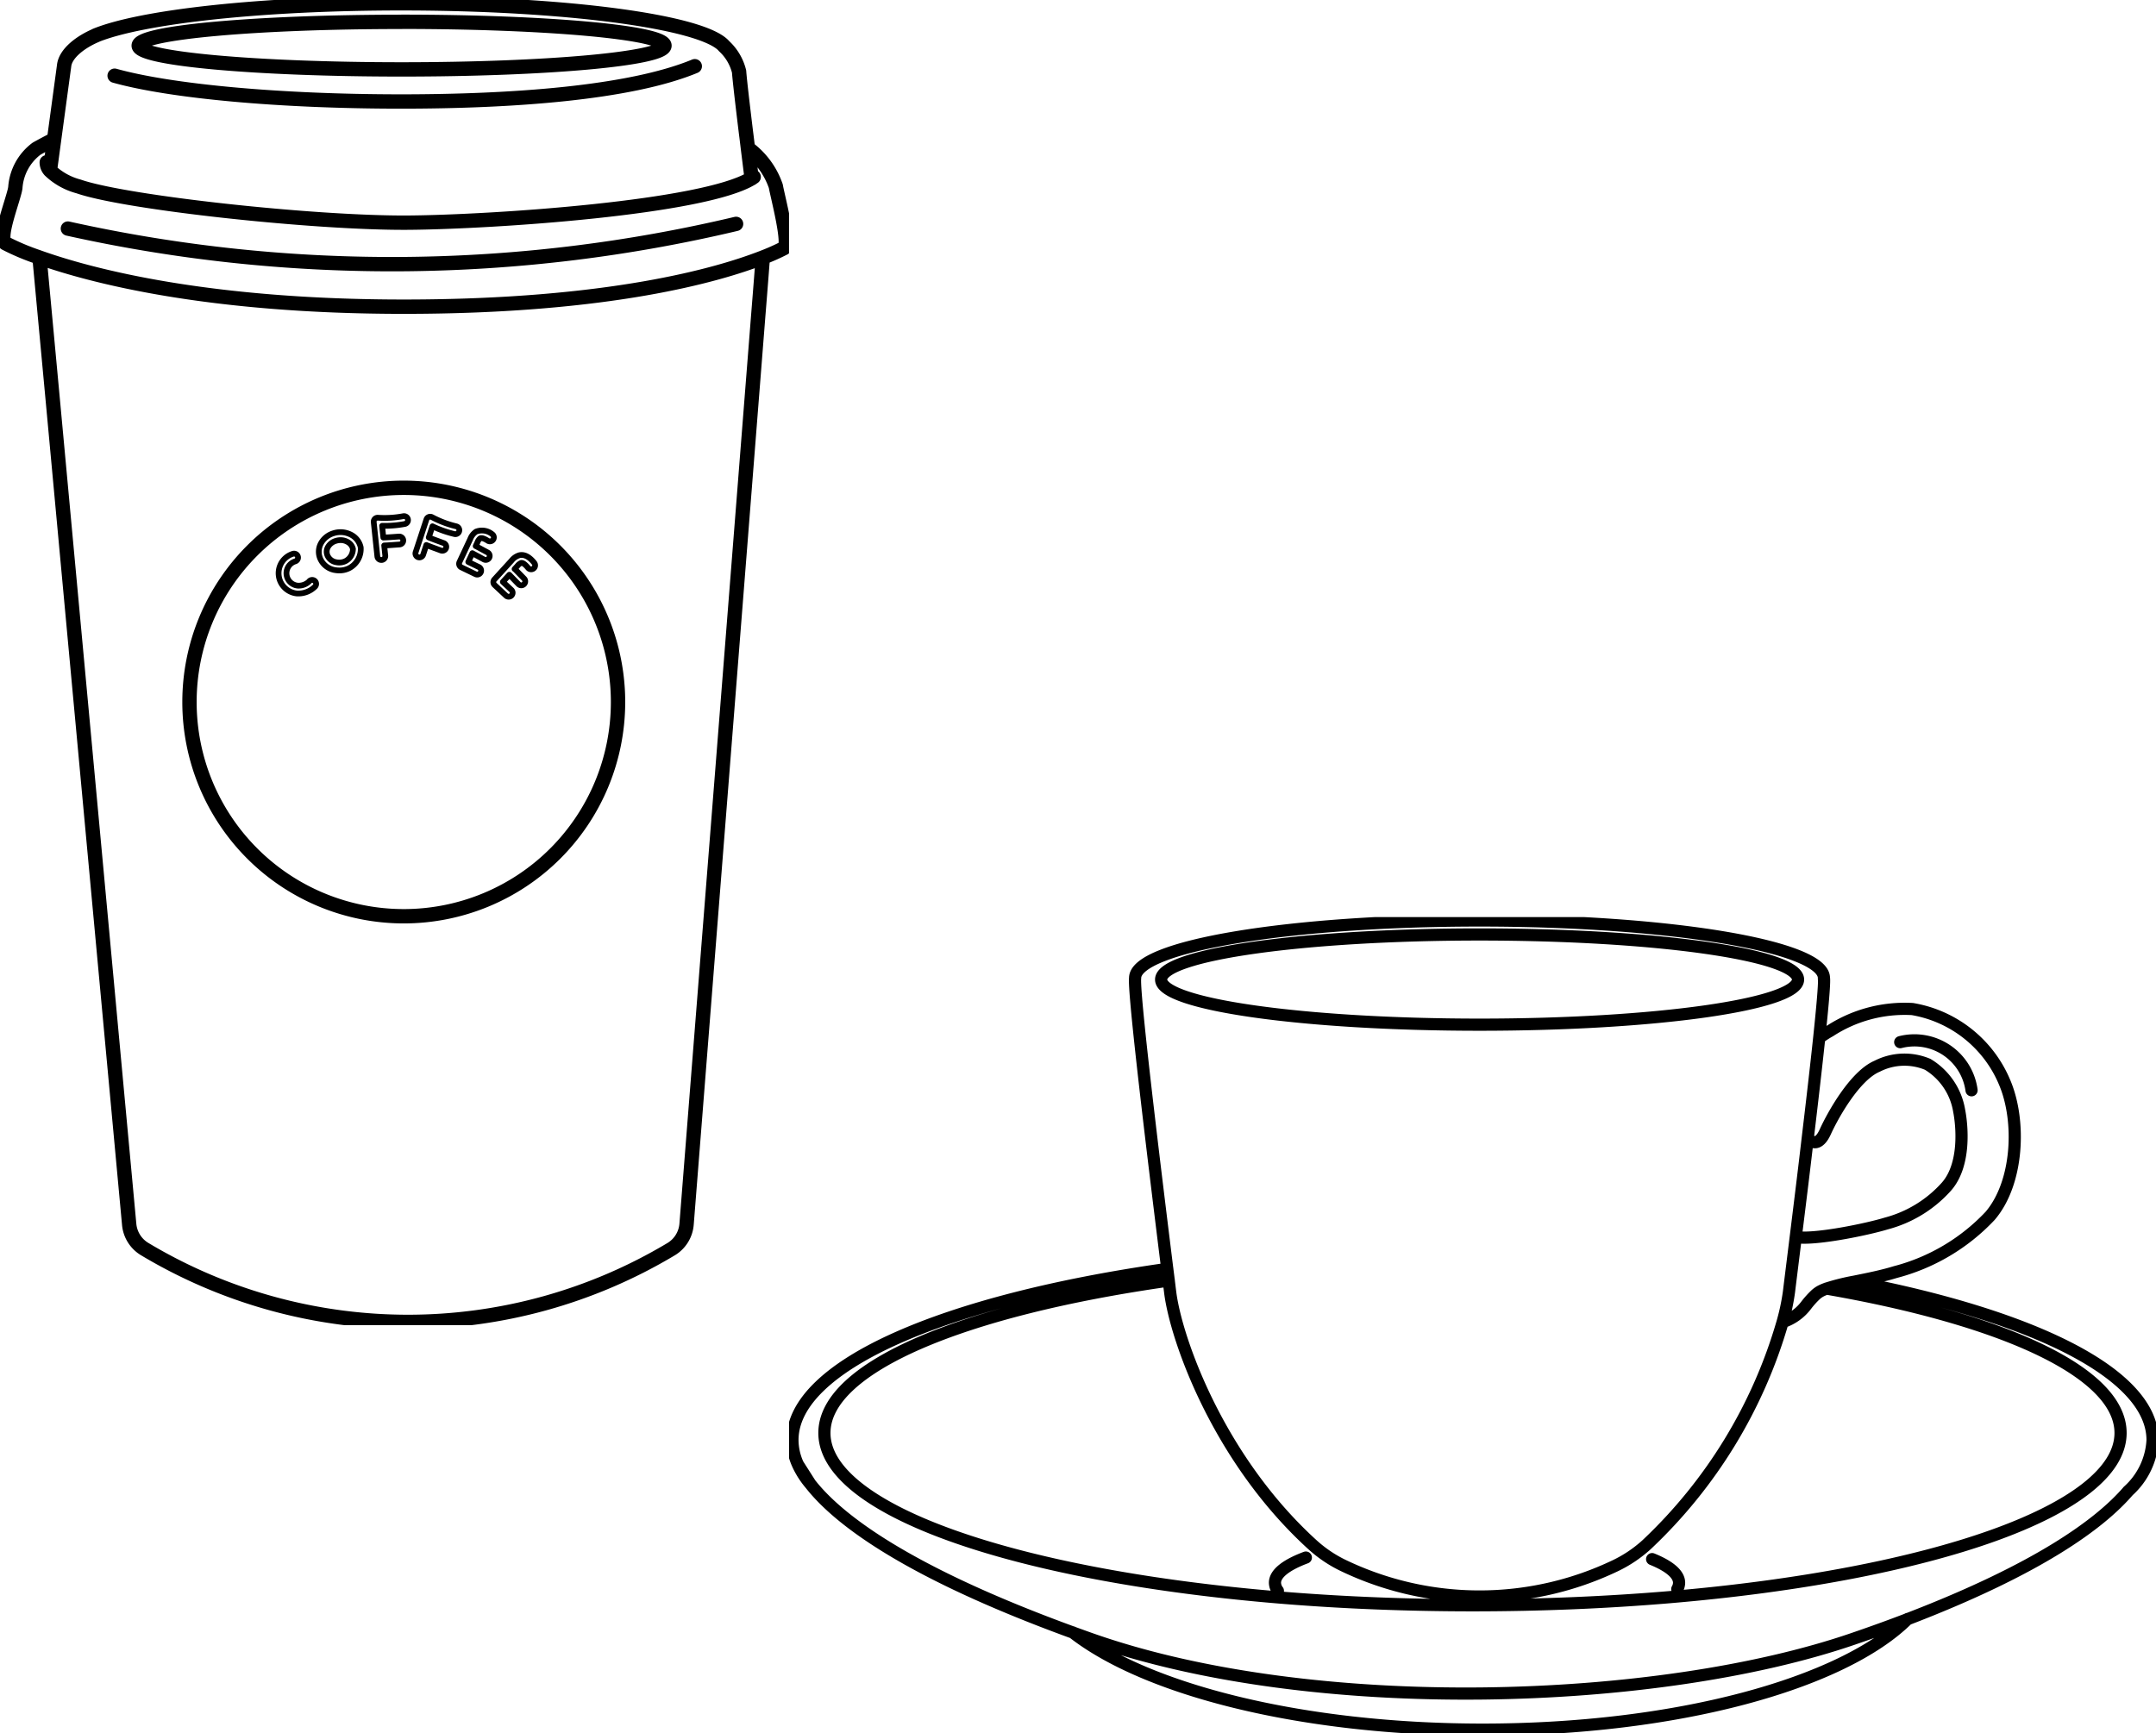 <svg xmlns="http://www.w3.org/2000/svg" xmlns:xlink="http://www.w3.org/1999/xlink" width="136.004" height="109.357" viewBox="0 0 136.004 109.357">
  <defs>
    <clipPath id="clip-path">
      <rect id="長方形_30" data-name="長方形 30" width="86.231" height="51.49" fill="none"/>
    </clipPath>
    <clipPath id="clip-path-2">
      <rect id="長方形_31" data-name="長方形 31" width="49.773" height="83.611" fill="none"/>
    </clipPath>
  </defs>
  <g id="グループ_11" data-name="グループ 11" transform="translate(-1043.996 -4702.915)">
    <g id="グループ_8" data-name="グループ 8" transform="translate(1093.77 4760.782)">
      <g id="グループ_7" data-name="グループ 7" transform="translate(0 0)" clip-path="url(#clip-path)">
        <path id="パス_27" data-name="パス 27" d="M63.819,4.109c0,1.572-8.994,2.847-20.088,2.847s-20.09-1.275-20.09-2.847,8.994-2.845,20.09-2.845S63.819,2.539,63.819,4.109Zm1.632-.1c0,.011,0,.021,0,.033l0,.027c0-.021,0-.04,0-.06,0-2-9.727-3.627-21.728-3.627S22,2.007,22,4.011a1.415,1.415,0,0,0-.007.167c0,1.767,1.45,13.466,2.035,18.189.036.273.067.523.094.746.035.283.064.523.088.714.357,2.914,3.008,10.511,8.978,15.943a8.069,8.069,0,0,0,1.944,1.311,19.859,19.859,0,0,0,17.154.016,8.162,8.162,0,0,0,1.979-1.329,31.144,31.144,0,0,0,8.58-14.049,13.873,13.873,0,0,0,.4-1.893c.08-.659.237-1.906.429-3.468.223-1.805.5-4.029.758-6.25.269-2.253.53-4.5.721-6.31.2-1.906.328-3.322.306-3.727M62.848,25.72a3.034,3.034,0,0,0,1.495-1.076,5.535,5.535,0,0,1,.6-.664,1.639,1.639,0,0,1,.347-.235,2.986,2.986,0,0,1,.326-.136,13.694,13.694,0,0,1,1.771-.441c.825-.168,1.742-.347,2.562-.6a12.556,12.556,0,0,0,5.984-3.547c1.775-2.075,1.953-5.955.932-8.39a7.7,7.7,0,0,0-5.833-4.661,8.647,8.647,0,0,0-5.2,1.383,5.751,5.751,0,0,0-.679.441m-1.479,12.56c1.112.215,4.506-.482,5.708-.853a7.737,7.737,0,0,0,3.787-2.315c1.232-1.383,1-3.856.811-4.812a4.215,4.215,0,0,0-1.984-2.916,3.785,3.785,0,0,0-3.188.12c-1.413.6-2.8,3.1-3.276,4.149-.384.839-.807.741-1.1.376m-40.308,9C11.2,24.938,2.4,28.554,2.4,32.717c0,4.915,12.263,9.067,29.094,10.415,1.866.149,3.789.263,5.757.34s3.981.118,6.03.118c4.333,0,8.51-.18,12.429-.511,16.5-1.4,28.453-5.509,28.453-10.362,0-3.813-7.381-7.168-18.552-9.109h0M24.03,22.366h0C10.006,24.352.384,28.443.384,33.166A3.72,3.72,0,0,0,.727,34.7l.012.027A5.343,5.343,0,0,0,1.484,35.9a.227.227,0,0,0,.024.027L.727,34.7a.144.144,0,0,0,.012.027A6.713,6.713,0,0,0,1.484,35.9a.175.175,0,0,0,.024.027c1.718,2.2,6,5.531,16.558,9.38l0,0c.364.134.735.266,1.11.4,14.1,4.978,35.853,4.22,48.123,0q1.838-.629,3.441-1.246c8.275-3.178,12.112-6.011,13.878-8.048l.01-.01,0-.006.021-.02a4.641,4.641,0,0,0,1.533-3.209c0-4.157-7.451-7.822-18.8-10M18.066,45.3l0,0c4.639,3.631,14.473,6.138,25.852,6.138,12.249,0,22.706-2.9,26.821-6.986M32.77,40.58c-1.234.462-1.948,1.006-1.948,1.589a.868.868,0,0,0,.184.51m25.195-.11a.81.81,0,0,0,.113-.4c0-.542-.618-1.052-1.7-1.491m20.15-29.584a3.635,3.635,0,0,0-4.5-3.036" transform="translate(-0.169 -0.169)" fill="none" stroke="#000" stroke-linecap="round" stroke-linejoin="round" stroke-width="0.768"/>
      </g>
    </g>
    <g id="グループ_10" data-name="グループ 10" transform="translate(1043.996 4702.915)">
      <g id="グループ_9" data-name="グループ 9" clip-path="url(#clip-path-2)">
        <path id="パス_28" data-name="パス 28" d="M48.363,16.5c-.012.093-.017.188-.023.281v.007c-.1,1.338-.211,2.682-.316,4.02q-2.231,28.333-4.469,56.672a2.025,2.025,0,0,1-.982,1.587,32.32,32.32,0,0,1-33.2-.008,2.03,2.03,0,0,1-.98-1.56l-4.837-52.2L2.737,16.5m44.922-5c-.077-.639-.158-1.28-.235-1.9-.041-.34-.081-.681-.123-1-.218-1.79-.394-3.293-.434-3.84a3.22,3.22,0,0,0-.942-1.6C44.64,1.632,36.01.452,25.554.452,16.709.452,9.169,1.3,6.279,2.479l.032-.008C5.329,2.886,4.364,3.615,4.287,4.4L3.659,9.033,3.394,11v0M7.475,5.021c3.473.97,10.266,1.627,18.078,1.627,6.935,0,14.393-.519,18.519-2.226M3.659,9.033c-.358.188-.757.394-1.11.594a3.357,3.357,0,0,0-1.338,2.466,2.529,2.529,0,0,1-.07.311c-.248.945-1,2.917-.547,3.193a14.912,14.912,0,0,0,2.061.868c.023.012.053.018.081.03,3.341,1.184,10.679,3.1,22.978,3.1,13.014,0,19.877-2.027,22.589-3.077.023-.006.042-.018.058-.023A13.092,13.092,0,0,0,49.7,15.9c.411-.2-.411-3.293-.516-3.908a5.02,5.02,0,0,0-1.755-2.4m-44.236.89A.764.764,0,0,0,3.394,11a4.151,4.151,0,0,0,1.8,1.005c2.953,1.033,14.927,2.334,20.817,2.288,5.36-.042,18.624-.937,21.652-2.8l.125-.083M4.527,14.667a94.138,94.138,0,0,0,21.467,2.239,94.15,94.15,0,0,0,20.683-2.535M25.714,31.023A13.517,13.517,0,1,0,39.231,44.541,13.517,13.517,0,0,0,25.714,31.023Zm-.137-29.4c-9.159,0-16.583.672-16.583,1.5s7.424,1.5,16.583,1.5,16.583-.672,16.583-1.5S34.736,1.619,25.577,1.619Z" transform="translate(-0.244 -0.244)" fill="none" stroke="#000" stroke-linecap="round" stroke-linejoin="round" stroke-width="0.905"/>
        <path id="パス_29" data-name="パス 29" d="M40.17,77.748a.962.962,0,0,1-.722.274.785.785,0,0,1-.165-1.532.249.249,0,1,0-.147-.477,1.284,1.284,0,0,0,.269,2.505c.035,0,.07,0,.105,0a1.489,1.489,0,0,0,1-.413.25.25,0,1,0-.342-.363Z" transform="translate(-20.659 -41.07)" fill="none" stroke="#000" stroke-linecap="round" stroke-linejoin="round" stroke-width="0.362"/>
        <path id="パス_30" data-name="パス 30" d="M45.764,73.206a1.428,1.428,0,0,0-1.086-.085,1.338,1.338,0,0,0-.8.649,1.181,1.181,0,0,0-.054.118,1.108,1.108,0,0,0,.077.957,1.23,1.23,0,0,0,.867.6,1.771,1.771,0,0,0,.284.024,1.351,1.351,0,0,0,.618-.147,1.366,1.366,0,0,0,.723-1.309A1.172,1.172,0,0,0,45.764,73.206Zm-.319,1.667a.909.909,0,0,1-.6.077.727.727,0,0,1-.512-.353.605.605,0,0,1-.045-.528c.009-.023.019-.046.031-.068h0a.854.854,0,0,1,.51-.4,1,1,0,0,1,.3-.046.867.867,0,0,1,.406.1.682.682,0,0,1,.368.452A.873.873,0,0,1,45.445,74.873Z" transform="translate(-23.639 -39.475)" fill="none" stroke="#000" stroke-linecap="round" stroke-linejoin="round" stroke-width="0.362"/>
        <path id="パス_31" data-name="パス 31" d="M53.178,70.849a6.394,6.394,0,0,1-1.617.1.246.246,0,0,0-.2.076.251.251,0,0,0-.068.2l.229,2.167a.25.25,0,0,0,.248.223H51.8a.25.25,0,0,0,.222-.275l-.068-.641c.292-.012.432-.023.648-.039l.321-.023a.25.25,0,0,0-.035-.5l-.324.023c-.218.016-.358.027-.664.04l-.078-.74a6.949,6.949,0,0,0,1.447-.12.25.25,0,0,0-.093-.49Z" transform="translate(-27.718 -38.282)" fill="none" stroke="#000" stroke-linecap="round" stroke-linejoin="round" stroke-width="0.362"/>
        <path id="パス_32" data-name="パス 32" d="M59.58,71.534a6.4,6.4,0,0,1-1.514-.574.252.252,0,0,0-.211-.011.249.249,0,0,0-.144.154l-.681,2.07a.25.25,0,0,0,.159.315.259.259,0,0,0,.078.012.25.25,0,0,0,.237-.171l.2-.613c.272.108.4.156.607.23l.3.111a.25.25,0,1,0,.173-.468l-.305-.112c-.205-.074-.337-.123-.621-.236l.233-.706a6.907,6.907,0,0,0,1.369.485.25.25,0,1,0,.116-.485Z" transform="translate(-30.811 -38.328)" fill="none" stroke="#000" stroke-linecap="round" stroke-linejoin="round" stroke-width="0.362"/>
        <path id="パス_33" data-name="パス 33" d="M65.1,73.042a1.016,1.016,0,0,0-1.021-.165.988.988,0,0,0-.369.471L63.03,74.8a.25.25,0,0,0,.118.33l.895.433a.257.257,0,0,0,.108.025.25.25,0,0,0,.109-.474l-.673-.325.257-.552.012.008.724.392a.25.25,0,0,0,.238-.439l-.724-.392a.272.272,0,0,0-.04-.017l.109-.234a.584.584,0,0,1,.167-.25c.092-.053.256,0,.5.155a.25.25,0,0,0,.268-.421Z" transform="translate(-34.047 -39.333)" fill="none" stroke="#000" stroke-linecap="round" stroke-linejoin="round" stroke-width="0.362"/>
        <path id="パス_34" data-name="パス 34" d="M70.275,76.664c-.13-.154-.475-.564-.925-.462a.989.989,0,0,0-.493.34L67.774,77.73a.249.249,0,0,0,.014.35l.726.679a.25.25,0,0,0,.342-.364l-.547-.511.411-.451s0,.009.008.012l.574.589a.25.25,0,0,0,.358-.348l-.574-.589a.245.245,0,0,0-.037-.025l.177-.194a.6.6,0,0,1,.234-.189c.1-.024.245.074.433.3a.25.25,0,1,0,.381-.322Z" transform="translate(-36.588 -41.168)" fill="none" stroke="#000" stroke-linecap="round" stroke-linejoin="round" stroke-width="0.362"/>
      </g>
    </g>
  </g>
</svg>
